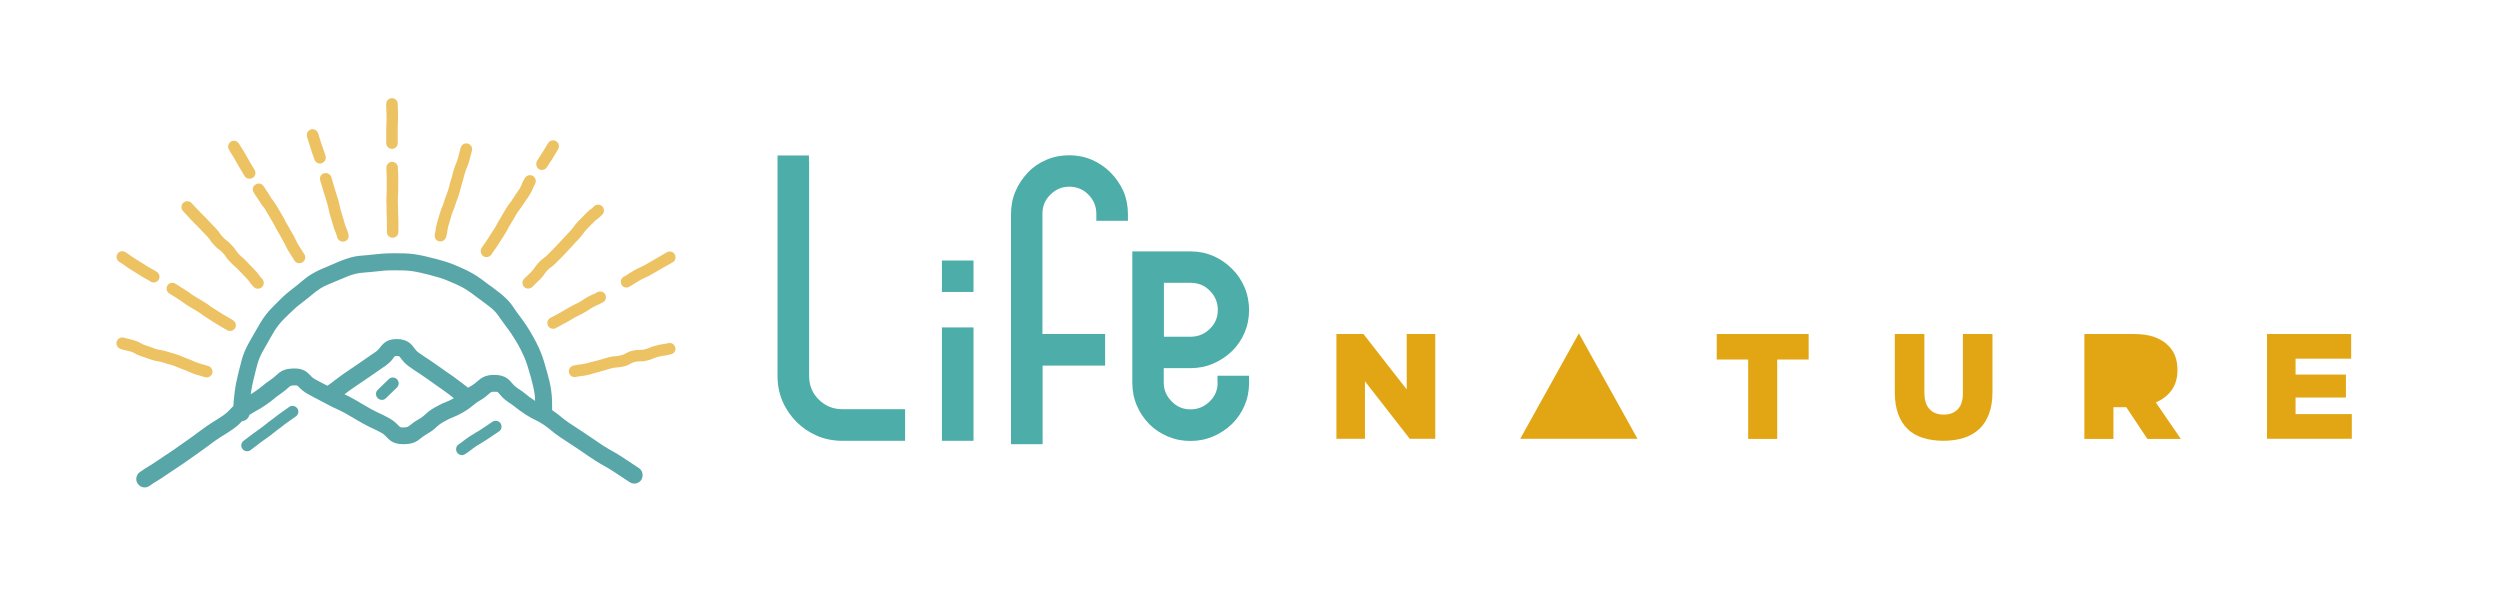 <?xml version="1.0" encoding="utf-8"?>
<!-- Generator: Adobe Illustrator 22.0.0, SVG Export Plug-In . SVG Version: 6.00 Build 0)  -->
<svg version="1.1" id="Capa_1" xmlns="http://www.w3.org/2000/svg" xmlns:xlink="http://www.w3.org/1999/xlink" x="0px" y="0px"
	 viewBox="0 0 1479.7 350.5" style="enable-background:new 0 0 1479.7 350.5;" xml:space="preserve">
<style type="text/css">
	.st0{fill:#E2A615;}
	.st1{fill:#4CADA9;}
	.st2{fill:#59A6A8;}
	.st3{fill:#ECC262;}
</style>
<g>
	<path class="st0" d="M791,197.7H807l25.6,32.8v-32.8h16.9v62h-15.1l-26.5-34v34H791V197.7z"/>
	<path class="st0" d="M1034.7,212.8h-18.6v-15.1h54.4v15.1h-18.6v47h-17.2V212.8z"/>
	<path class="st0" d="M1150.2,260.9c-4.4,0-8.4-0.6-12-1.7c-3.5-1.1-6.6-2.8-9-5.2c-2.5-2.3-4.4-5.3-5.7-8.9c-1.3-3.6-2-7.8-2-12.6
		v-34.8h17.5v34.5c0,4.5,1,7.8,3.1,10c2.1,2.2,4.8,3.2,8.3,3.2c3.5,0,6.2-1,8.3-3.1c2.1-2.1,3.1-5.3,3.1-9.7v-34.9h17.5v34.4
		c0,5-0.7,9.3-2.1,13c-1.4,3.6-3.3,6.6-5.8,8.9c-2.5,2.3-5.6,4.1-9.1,5.2C1158.7,260.3,1154.7,260.9,1150.2,260.9z"/>
	<path class="st0" d="M1233.8,197.7h29.3c4.8,0,8.8,0.6,12.1,1.8c3.3,1.2,6,2.8,8.1,5c3.7,3.5,5.5,8.4,5.5,14.4v0.2
		c0,4.8-1.2,8.7-3.5,11.9c-2.3,3.1-5.4,5.5-9.3,7.2l14.8,21.6H1271l-12.5-18.8h-0.2h-7.4v18.8h-17.2V197.7z"/>
	<path class="st0" d="M1341.8,197.7h49.8v14.6h-32.9v9.4h29.8v13.6h-29.8v9.8h33.3v14.6h-50.2V197.7z"/>
	<polyline class="st0" points="969.2,259.7 934.5,197.3 899.8,259.7 	"/>
</g>
<line class="st0" x1="899.8" y1="259.7" x2="969.2" y2="259.7"/>
<g>
	<path class="st1" d="M657.3,102.1c-3.2-3.2-6.9-5.7-11-7.5c-4.2-1.8-8.7-2.7-13.5-2.7c-4.7,0-9.3,0.9-13.5,2.7
		c-4.2,1.8-7.9,4.3-10.9,7.5c-3,3.2-5.5,6.8-7.3,11c-1.8,4.2-2.7,8.7-2.7,13.5v110.8v21.4v4.1h4.1h10.5h4.1v-4.1v-21.4v-21h26.2h6.7
		h4.1v-4.1v-10.5v-4.1h-4.1h-6.7H617v-71.1c0-4.5,1.5-8.3,4.7-11.4c3.1-3.1,6.8-4.7,11.1-4.7c4.5,0,8.3,1.5,11.4,4.7
		c3.1,3.1,4.7,6.9,4.7,11.4v4.1h4.1h10.5h4.1v-4.1c0-4.7-0.9-9.3-2.7-13.5C663,109,660.5,105.3,657.3,102.1z"/>
	<polygon class="st1" points="561.6,154.2 557.5,154.2 557.5,158.2 557.5,168.8 557.5,172.8 561.6,172.8 561.6,172.8 572.1,172.8 
		572.1,172.8 576.2,172.8 576.2,168.8 576.2,158.2 576.2,154.2 572.1,154.2 	"/>
	<path class="st1" d="M525.3,242.2h-26.7c-5.5,0-10.1-1.9-14-5.7c-3.8-3.8-5.7-8.4-5.7-14V96c0-0.3,0-0.5-0.1-0.7v-3.3h-4h-10.5
		h-4.1V96v33.7v92.9c0,5.4,1,10.4,3,15c2,4.6,4.8,8.6,8.2,12.1c3.4,3.4,7.5,6.2,12.1,8.2c4.6,2,9.7,3,15,3h26.7h6.4h4.1v-4.1v-10.5
		v-4.1h-4.1H525.3z"/>
	<polygon class="st1" points="561.6,193.8 557.5,193.8 557.5,197.9 557.5,256.8 557.5,260.9 561.6,260.9 572.1,260.9 576.2,260.9 
		576.2,256.8 576.2,197.9 576.2,193.8 572.1,193.8 	"/>
	<path class="st1" d="M720.7,226.5c0,4.3-1.5,8-4.7,11.1c-3.1,3.1-6.9,4.7-11.4,4.7c-4.3,0-8-1.5-11.1-4.7
		c-3.1-3.1-4.7-6.8-4.7-11.1v-8.6h15.8c4.8,0,9.3-0.9,13.5-2.7c4.1-1.8,7.8-4.2,11-7.3c3.2-3.1,5.7-6.7,7.5-10.9
		c1.8-4.2,2.7-8.7,2.7-13.5c0-4.7-0.9-9.3-2.7-13.5c-1.8-4.2-4.3-7.9-7.5-11c-3.2-3.2-6.9-5.7-11-7.5c-4.2-1.8-8.7-2.7-13.5-2.7
		h-24.9h-5.4h-4.1v4.1v6.1v67.6c0,4.8,0.9,9.3,2.7,13.5c1.8,4.2,4.3,7.8,7.3,10.9c3.1,3.1,6.7,5.5,10.9,7.3
		c4.2,1.8,8.7,2.7,13.5,2.7c4.8,0,9.3-0.9,13.5-2.7c4.1-1.8,7.8-4.2,11-7.3c3.2-3.1,5.7-6.7,7.5-10.9c1.8-4.2,2.7-8.7,2.7-13.5v-4.2
		h-18.7V226.5z M688.9,167.4h15.8c4.5,0,8.3,1.5,11.4,4.7c3.1,3.1,4.7,6.9,4.7,11.4c0,4.3-1.5,8-4.7,11.1c-3.1,3.1-6.9,4.7-11.4,4.7
		h-15.8V167.4z"/>
</g>
<path class="st2" d="M378.1,277l-10.3-6.8c-2.8-1.8-4.3-2.6-5.7-3.4c-1.3-0.7-2.5-1.4-4.9-2.9c-2.5-1.7-3.8-2.5-5-3.4
	c-1.3-0.9-2.6-1.8-5.2-3.5l-10.3-6.8c-2.3-1.5-3.3-2.4-4.4-3.3c-1.2-1-2.6-2.2-5.4-4.1c0,0-0.1,0-0.1-0.1l0-0.3
	c0-3.5,0-7.1-0.5-10.8c-0.5-4-1.5-7.8-2.5-11.4l-0.2-0.6c-1-3.6-2.1-7.7-3.8-11.7c-1.4-3.4-3.2-6.9-5.6-11c-2-3.4-4.2-6.7-6.9-10.2
	c-0.8-1-1.5-2.1-2.3-3.2c-1.5-2.3-3.1-4.6-5.3-6.7c-2.3-2.3-4.9-4.2-7.4-6.1c-0.8-0.6-1.5-1.1-2.3-1.7l-0.6-0.4
	c-3-2.3-6.1-4.7-9.6-6.7c-3.8-2.2-7.9-3.9-11.2-5.3c-3.7-1.5-7.4-2.5-11.1-3.5L257,153c-3.8-1-7.8-2-12.1-2.6
	c-3.8-0.5-7.6-0.5-11.3-0.5l-1.1,0c-3.9,0-7.9,0.3-12.3,0.8c-1.3,0.2-2.6,0.3-3.9,0.4c-2.7,0.2-5.5,0.4-8.4,1.2
	c-3.6,1-6.9,2.3-10,3.7l-3.3,1.4c-3.2,1.3-6.5,2.7-9.6,4.5c-2.7,1.5-4.9,3.4-7.1,5.2c-0.9,0.8-1.8,1.5-2.8,2.3
	c-3.5,2.7-6.6,5.1-9.4,8l-1.7,1.7c-2.3,2.3-4.7,4.6-6.8,7.4c-2.2,2.9-3.9,5.9-5.6,8.9l-1.9,3.3c-1.7,2.9-3.5,6-4.9,9.3
	c-1.3,3.1-2.1,6.2-2.8,9.2c-0.2,0.9-0.5,1.8-0.7,2.7c-1.1,4.3-1.9,8.2-2.4,12.1c-0.4,2.8-0.6,5.6-0.8,8.4c-0.9,0.8-1.6,1.6-2.3,2.3
	c-0.9,1-1.7,1.8-3.7,3.2c-2.4,1.6-3.6,2.4-4.8,3.1c-1.3,0.8-2.6,1.6-5.2,3.4c-2.6,1.8-3.8,2.7-5,3.6c-1.1,0.9-2.3,1.7-4.6,3.4
	c-2.5,1.7-3.8,2.6-5,3.5c-1.2,0.9-2.4,1.7-4.8,3.4c-2.4,1.6-3.6,2.4-4.8,3.2c-1.3,0.8-2.6,1.7-5.1,3.4c-2.3,1.6-3.6,2.4-4.8,3.1
	c-1.3,0.8-2.7,1.6-5.2,3.4c-2.3,1.6-2.8,4.7-1.3,6.9c1,1.4,2.5,2.2,4.1,2.2c1,0,2-0.3,2.8-0.9c2.3-1.6,3.6-2.4,4.8-3.1
	c1.3-0.8,2.7-1.6,5.2-3.4c2.4-1.6,3.6-2.4,4.8-3.2c1.3-0.8,2.6-1.7,5.1-3.4c2.5-1.7,3.8-2.6,5-3.5c1.2-0.9,2.4-1.7,4.8-3.4
	c2.6-1.8,3.8-2.7,5-3.6c1.1-0.9,2.3-1.7,4.6-3.4c2.4-1.6,3.6-2.4,4.8-3.1c1.3-0.8,2.6-1.6,5.2-3.4c2.9-2,4.2-3.4,5.4-4.7
	c0,0,0,0,0.1-0.1c2.2-0.2,3.9-1.7,4.4-3.7c1.7-1.1,2.8-1.7,3.8-2.3c1.4-0.7,2.9-1.6,5.6-3.4c2.6-1.8,3.9-2.8,5.1-3.8
	c1.1-0.9,2.2-1.8,4.5-3.4c1.9-1.3,3.1-2.4,4-3.2c1.3-1.2,1.4-1.3,3.6-1.4c1.3,0,1.7,0.1,1.7,0.1c0.1,0.1,0.6,0.5,0.9,0.8
	c1,1,2.5,2.6,5.2,4.1c2.8,1.6,4.2,2.3,5.6,3c1.3,0.7,2.7,1.4,5.3,2.8c2.9,1.6,4.5,2.3,6,3c1.3,0.6,2.6,1.2,5.1,2.5
	c2.6,1.5,3.9,2.2,5.2,3c1.4,0.8,2.7,1.7,5.5,3.2c2.9,1.6,4.4,2.3,5.9,3c1.4,0.6,2.6,1.2,5.2,2.6c1.4,0.8,2.2,1.6,3,2.5
	c2.2,2.3,4.4,4.2,10,4.2c5.5,0,7.7-1.4,10.4-3.6c0.9-0.7,1.8-1.4,3.3-2.3c3.2-1.8,4.6-3.1,5.9-4.3c1.1-1,2-1.8,4.3-3.1
	c2.4-1.4,3.7-1.9,5.1-2.5c1.5-0.6,3.2-1.3,6.2-3c3.1-1.8,4.6-3,5.9-4.1c1.1-0.9,2.1-1.8,4.4-3.1c2.3-1.3,3.8-2.7,4.9-3.6
	c1.5-1.4,1.7-1.5,3.8-1.4c1.6,0,1.6,0,2.7,1.4c1,1.2,2.5,2.9,5,4.6c2.4,1.6,3.5,2.4,4.6,3.3c1.3,1,2.6,2.1,5.4,3.9
	c2.9,1.9,4.5,2.7,6,3.4c1.3,0.6,2.5,1.2,4.8,2.7c2.3,1.5,3.3,2.4,4.4,3.3c1.2,1,2.6,2.2,5.4,4.1l10.3,6.8c2.5,1.7,3.8,2.5,5,3.4
	c1.3,0.9,2.6,1.8,5.2,3.5c2.8,1.8,4.3,2.6,5.7,3.4c1.3,0.7,2.5,1.4,4.9,2.9l10.3,6.8c2.3,1.5,5.4,0.9,6.9-1.4
	C381,281.6,380.4,278.5,378.1,277z M263.8,238c-1.5,0.6-3.2,1.3-6.2,3c-3.2,1.8-4.6,3.1-5.9,4.3c-1.1,1-2,1.8-4.3,3.1
	c-2.1,1.2-3.5,2.3-4.5,3.1c-1.6,1.3-1.8,1.4-4.3,1.5c-1.6,0-1.6,0-2.8-1.2c-1.1-1.1-2.6-2.7-5.3-4.2c-2.9-1.6-4.4-2.3-5.9-3
	c-1.4-0.6-2.6-1.2-5.2-2.6c-2.6-1.5-3.9-2.2-5.2-3c-1.4-0.8-2.7-1.7-5.5-3.2c-2.2-1.2-3.6-1.9-4.8-2.4c0.2-0.1,0.3-0.3,0.5-0.4
	c1.1-0.9,2.2-1.7,4.5-3.3c2.3-1.6,3.5-2.4,4.7-3.2c1.3-0.8,2.5-1.7,5-3.4l9.7-6.7c2.4-1.7,3.8-3.4,4.7-4.7c0.3-0.4,0.7-0.9,0.7-0.9
	c0,0,0.3-0.1,1.2-0.1c1.1,0,1.4,0.2,1.4,0.2c0.2,0.1,0.6,0.7,0.9,1.1c1,1.3,2.4,3.2,5,5c2.6,1.9,4,2.7,5.3,3.6
	c1.3,0.8,2.5,1.7,5,3.4c2.5,1.8,3.8,2.7,5.1,3.6c1.3,0.9,2.6,1.8,5.1,3.6c2.5,1.7,3.6,2.7,4.8,3.6c0.4,0.3,0.7,0.6,1.1,0.9
	C266.4,237,265.1,237.5,263.8,238z M316,236.8c-2.4-1.6-3.5-2.4-4.6-3.4c-1.3-1-2.6-2.1-5.4-3.9c-1.4-0.9-2.1-1.7-2.9-2.7
	c-1.7-2-4-4.8-10.1-4.9c-5.6-0.1-8,1.6-10.6,3.9c-0.9,0.8-1.8,1.6-3.3,2.5c-0.8,0.4-1.4,0.8-2,1.2c-1.5-1.1-2.5-1.9-3.4-2.6
	c-1.3-1-2.6-2-5.2-3.9c-2.6-1.8-3.9-2.7-5.2-3.6c-1.3-0.9-2.5-1.8-5.1-3.6c-2.6-1.9-4-2.7-5.3-3.6c-1.3-0.8-2.5-1.7-5-3.4
	c-1.3-0.9-2-1.8-2.7-2.8c-2-2.7-4.3-5.2-10.1-5.3c-5.7-0.1-8,2.2-10.1,4.9c-0.7,0.9-1.4,1.8-2.6,2.6l-4.8,3.3
	c-1.2,0.8-2.4,1.7-4.9,3.4c-2.4,1.6-3.5,2.4-4.7,3.2c-1.2,0.8-2.5,1.7-5,3.4c-2.5,1.8-3.7,2.7-5,3.7c-1,0.8-2.1,1.7-4.2,3.1
	c-0.7-0.4-1.4-0.7-2-1c-1.3-0.7-2.7-1.4-5.3-2.8c-1.4-0.8-2.1-1.5-2.9-2.4c-2.2-2.3-4.5-4.2-10.1-4c-5.5,0.2-7.5,1.7-10,4
	c-0.8,0.7-1.6,1.5-2.8,2.3c-2.6,1.8-3.9,2.8-5.1,3.8c-1.1,0.9-2.2,1.8-4.5,3.4c-1.1,0.8-2,1.3-2.7,1.7c0,0,0-0.1,0-0.1
	c0.5-3.5,1.2-7,2.2-10.8c0.3-0.9,0.5-1.9,0.7-2.9c0.7-2.8,1.4-5.4,2.4-7.8c1.1-2.7,2.7-5.3,4.3-8.1l1.9-3.4c1.6-2.8,3.1-5.4,4.9-7.7
	c1.7-2.2,3.7-4.2,5.9-6.3l1.8-1.7c2.5-2.5,5.3-4.7,8.5-7.1c1-0.8,2.1-1.7,3.1-2.5c1.9-1.6,3.8-3.1,5.7-4.3c2.5-1.5,5.4-2.6,8.4-3.9
	l3.4-1.4c3-1.3,5.8-2.5,8.7-3.2c1.9-0.5,4.2-0.7,6.5-0.9c1.5-0.1,3-0.2,4.5-0.4c4-0.5,7.5-0.8,11-0.8l1.1,0c3.5,0,6.8,0,10,0.4
	c3.6,0.5,7.2,1.4,10.8,2.3l0.7,0.2c3.5,0.9,6.8,1.8,9.8,3.1c3.9,1.6,7.1,3,10.1,4.7c2.9,1.7,5.6,3.8,8.5,6l0.6,0.4
	c0.8,0.6,1.6,1.2,2.4,1.8c2.3,1.7,4.5,3.3,6.3,5.1c1.5,1.5,2.7,3.3,4.1,5.3c0.8,1.2,1.7,2.4,2.6,3.6c2.4,3.1,4.4,6.1,6.2,9.1
	c2.2,3.7,3.7,6.9,5,9.8c1.4,3.5,2.5,7.2,3.4,10.5l0.2,0.6c0.9,3.5,1.8,6.8,2.3,10.1c0.2,1.4,0.3,2.8,0.3,4.2
	C316.4,237.1,316.2,237,316,236.8z"/>
<path class="st2" d="M291.5,249.6c-1.7,1.1-2.6,1.7-3.4,2.3c-0.8,0.6-1.6,1.1-3.3,2.2c-1.6,1.1-2.4,1.5-3.3,2
	c-0.9,0.5-1.8,1.1-3.5,2.2c-1.8,1.2-2.6,1.8-3.5,2.5c-0.7,0.6-1.5,1.1-3,2.2c-1.6,1-2,3.2-1,4.8c0.7,1,1.8,1.6,2.9,1.6
	c0.6,0,1.3-0.2,1.9-0.6c1.8-1.2,2.6-1.8,3.5-2.5c0.7-0.6,1.5-1.1,3-2.2c1.6-1,2.4-1.5,3.3-2c0.9-0.5,1.8-1.1,3.5-2.2
	c1.7-1.1,2.5-1.7,3.4-2.3c0.8-0.6,1.6-1.1,3.3-2.2c1.6-1,2-3.2,1-4.8C295.2,249,293.1,248.6,291.5,249.6z"/>
<path class="st2" d="M171.1,240.9c-1.3,1-2,1.4-2.7,1.9c-0.7,0.5-1.4,1-2.8,2c-1.4,1-2.1,1.6-2.8,2.1c-0.6,0.5-1.2,1-2.5,1.9
	c-1.4,1-2.1,1.5-2.7,2.1c-0.6,0.5-1.3,1-2.6,2c-1.3,1-2,1.4-2.6,1.9c-0.7,0.5-1.4,1-2.8,2c-1.4,1-2.1,1.6-2.8,2.1
	c-0.6,0.5-1.3,1-2.6,2c-1.5,1.1-1.9,3.3-0.7,4.8c0.7,0.9,1.7,1.4,2.8,1.4c0.7,0,1.4-0.2,2-0.7c1.4-1,2.1-1.6,2.8-2.1
	c0.6-0.5,1.3-1,2.6-2c1.3-1,2-1.4,2.6-1.9c0.7-0.5,1.4-1,2.8-2c1.4-1,2.1-1.5,2.7-2.1c0.6-0.5,1.3-1,2.6-2c1.4-1,2.1-1.6,2.8-2.1
	c0.6-0.5,1.2-1,2.5-1.9c1.3-1,2-1.4,2.7-1.9c0.7-0.5,1.4-1,2.8-2c1.5-1.1,1.9-3.3,0.7-4.8C174.7,240.1,172.6,239.8,171.1,240.9z"/>
<path class="st2" d="M230.1,224.4l-6.5,6.3c-1.4,1.3-1.4,3.5-0.1,4.9c0.7,0.7,1.6,1.1,2.5,1.1c0.9,0,1.7-0.3,2.4-1l6.5-6.3
	c1.4-1.3,1.4-3.5,0.1-4.9C233.7,223.1,231.5,223.1,230.1,224.4z"/>
<path class="st3" d="M232,88.1c1.9,0,3.4-1.5,3.4-3.4c0-1.9,0-2.8,0-3.8c0-1,0-2,0-3.9c0-1.9,0-2.8,0.1-3.8c0-1,0.1-2,0.1-4
	c0-2,0-3-0.1-4c0-0.9-0.1-1.9-0.1-3.7c0-1.9-1.5-3.4-3.4-3.4c-1.9,0-3.4,1.5-3.4,3.4c0,2,0,3,0.1,4c0,0.9,0.1,1.9,0.1,3.7
	c0,1.9,0,2.8-0.1,3.8c0,1-0.1,2-0.1,4c0,1.9,0,2.8,0,3.8c0,1,0,2,0,3.9C228.6,86.6,230.1,88.1,232,88.1z"/>
<path class="st3" d="M235.7,111.8c0-1.6,0-2.3,0-3.1c0-0.8,0-1.6,0-3.2c0-1.7,0-2.5-0.1-3.3c0-0.8-0.1-1.5-0.1-3
	c0-1.9-1.5-3.4-3.4-3.4c-1.9,0-3.4,1.5-3.4,3.4c0,1.7,0,2.5,0.1,3.3c0,0.8,0.1,1.5,0.1,3c0,1.6,0,2.3,0,3.1c0,0.8,0,1.6,0,3.2
	c0,1.5,0,2.2-0.1,3c0,0.8-0.1,1.7-0.1,3.3c0,1.6,0,2.5,0.1,3.3c0,0.8,0,1.5,0,3.1c0,1.7,0.1,2.6,0.1,3.5c0.1,0.7,0.1,1.4,0.1,2.9
	c0,1.5,0,2.3,0,3.1c0,0.8,0,1.6,0,3.3c0,1.9,1.5,3.4,3.4,3.4c1.9,0,3.4-1.5,3.4-3.4c0-1.5,0-2.3,0-3.1c0-0.8,0-1.6,0-3.3
	c0-1.7-0.1-2.6-0.1-3.5c-0.1-0.7-0.1-1.4-0.1-2.9c0-1.6,0-2.5-0.1-3.3c0-0.8,0-1.5,0-3.1c0-1.5,0-2.2,0.1-3
	C235.6,114.3,235.7,113.5,235.7,111.8z"/>
<path class="st3" d="M189.5,106.7c0.5,1.7,0.8,2.6,1,3.4c0.3,0.8,0.5,1.6,1,3.3c0.5,1.7,0.8,2.6,1.1,3.5c0.3,0.8,0.5,1.6,1,3.3
	c0.5,1.6,0.6,2.4,0.8,3.2c0.2,0.9,0.4,1.9,0.9,3.7c0.5,1.7,0.8,2.6,1,3.4c0.3,0.8,0.5,1.7,1,3.3c0.5,1.9,0.9,2.8,1.3,3.7
	c0.3,0.7,0.6,1.5,1,3c0.4,1.5,1.8,2.5,3.3,2.5c0.3,0,0.6,0,1-0.1c1.8-0.5,2.9-2.4,2.3-4.3c-0.5-1.9-0.9-2.8-1.3-3.7
	c-0.3-0.7-0.6-1.5-1-3c-0.5-1.7-0.8-2.6-1-3.4c-0.3-0.8-0.5-1.7-1-3.3c-0.5-1.6-0.6-2.4-0.8-3.2c-0.2-0.9-0.4-1.9-0.9-3.7
	c-0.5-1.7-0.8-2.6-1.1-3.4c-0.3-0.8-0.5-1.6-1-3.3c-0.5-1.7-0.8-2.6-1-3.4c-0.3-0.8-0.5-1.6-1-3.3c-0.5-1.8-2.4-2.9-4.3-2.3
	C190,103,189,104.9,189.5,106.7z"/>
<path class="st3" d="M182.8,84.4c0.3,0.8,0.5,1.6,1,3.3c0.5,1.8,0.9,2.6,1.2,3.5c0.3,0.8,0.6,1.6,1.1,3.2c0.5,1.5,1.8,2.4,3.3,2.4
	c0.3,0,0.7-0.1,1-0.2c1.8-0.6,2.8-2.5,2.3-4.3c-0.5-1.8-0.9-2.6-1.2-3.5c-0.3-0.8-0.6-1.6-1.1-3.2c-0.5-1.7-0.8-2.5-1.1-3.4
	c-0.3-0.8-0.5-1.7-1-3.3c-0.6-1.8-2.5-2.8-4.3-2.3c-1.8,0.6-2.8,2.5-2.3,4.3C182.3,82.7,182.6,83.6,182.8,84.4z"/>
<path class="st3" d="M137.1,91.2c0.4,0.6,0.8,1.2,1.5,2.4c0.7,1.3,1.1,1.9,1.4,2.5c0.4,0.7,0.8,1.4,1.6,2.8l3.1,5.2
	c0.6,1.1,1.8,1.7,3,1.7c0.6,0,1.2-0.2,1.8-0.5c1.6-1,2.2-3.1,1.2-4.7l-3.1-5.2c-0.7-1.2-1.1-1.9-1.4-2.5c-0.4-0.7-0.8-1.4-1.6-2.8
	c-0.8-1.4-1.3-2.1-1.7-2.7c-0.4-0.6-0.8-1.2-1.5-2.4c-1-1.6-3.1-2.2-4.7-1.2c-1.6,1-2.2,3.1-1.2,4.7
	C136.2,89.9,136.6,90.5,137.1,91.2z"/>
<path class="st3" d="M150.1,113.8c0.9,1.6,1.5,2.3,2,3.1c0.4,0.6,0.9,1.3,1.7,2.6c1,1.6,1.6,2.4,2.2,3.1c0.5,0.6,0.9,1.1,1.6,2.4
	l3.4,5.8c0.8,1.3,1.2,2,1.5,2.7c0.4,0.8,0.8,1.6,1.7,3.1c0.8,1.4,1.2,2.1,1.6,2.8c0.4,0.8,0.8,1.5,1.7,3.1c0.8,1.3,1.1,2,1.4,2.6
	c0.4,0.9,0.8,1.7,1.7,3.3c0.9,1.5,1.4,2.2,1.9,3c0.4,0.7,0.9,1.3,1.7,2.7c0.6,1.1,1.8,1.7,3,1.7c0.6,0,1.2-0.2,1.8-0.5
	c1.6-1,2.2-3.1,1.2-4.7c-0.9-1.5-1.4-2.2-1.9-3c-0.4-0.7-0.9-1.3-1.7-2.7c-0.8-1.3-1.1-1.9-1.4-2.6c-0.4-0.9-0.8-1.7-1.7-3.3
	c-0.8-1.4-1.2-2.1-1.6-2.8c-0.4-0.8-0.8-1.5-1.7-3c-0.8-1.3-1.2-2-1.5-2.7c-0.4-0.8-0.8-1.6-1.7-3.1l-3.4-5.8
	c-1-1.6-1.6-2.4-2.2-3.2c-0.5-0.6-0.9-1.1-1.6-2.4c-0.9-1.6-1.5-2.3-2-3.1c-0.4-0.6-0.9-1.3-1.7-2.6c-1-1.6-3.1-2.2-4.7-1.2
	C149.6,110.1,149.1,112.2,150.1,113.8z"/>
<path class="st3" d="M110.7,127.5l2.3,2.5c1.2,1.3,1.9,1.9,2.5,2.6c0.6,0.6,1.2,1.1,2.3,2.3c1.2,1.3,1.8,1.9,2.4,2.5
	c0.6,0.6,1.2,1.2,2.3,2.4c1,1,1.3,1.6,1.8,2.2c0.5,0.8,1.1,1.7,2.5,3.1c1.3,1.4,2.1,2.1,2.9,2.6c0.6,0.5,1.2,0.9,2.2,2
	c1,1.1,1.4,1.6,1.8,2.3c0.5,0.8,1.1,1.6,2.5,3c1.3,1.4,2,2,2.7,2.6c0.6,0.5,1.2,1,2.2,2.1l4.7,4.9c1,1.1,1.5,1.7,1.9,2.3
	c0.5,0.7,1.1,1.6,2.4,2.9c0.7,0.7,1.6,1.1,2.5,1.1c0.8,0,1.7-0.3,2.4-0.9c1.4-1.3,1.5-3.5,0.2-4.9c-1-1.1-1.5-1.7-1.9-2.3
	c-0.5-0.7-1.1-1.6-2.4-2.9l-4.7-4.9c-1.3-1.4-2-2-2.7-2.6c-0.6-0.5-1.2-1-2.2-2.1c-1-1.1-1.4-1.6-1.8-2.3c-0.5-0.8-1.1-1.6-2.5-3
	c-1.3-1.4-2.1-2.1-2.9-2.7c-0.6-0.5-1.2-0.9-2.2-2c-1-1-1.3-1.6-1.8-2.2c-0.5-0.8-1.1-1.7-2.5-3.1c-1.2-1.3-1.8-1.9-2.4-2.5
	c-0.6-0.6-1.2-1.2-2.3-2.4c-1.2-1.3-1.9-1.9-2.5-2.6c-0.6-0.6-1.2-1.1-2.3-2.3c-1.2-1.3-1.8-1.9-2.4-2.5l-2.3-2.5
	c-1.3-1.4-3.5-1.5-4.9-0.2c-1.4,1.3-1.5,3.5-0.2,4.9C109.5,126.2,110.1,126.9,110.7,127.5z"/>
<path class="st3" d="M70.6,155c1.5,0.9,2.2,1.4,2.9,1.9c0.8,0.6,1.6,1.2,3.2,2.2l6.2,3.9c1.7,1.1,2.6,1.5,3.4,2
	c0.8,0.4,1.5,0.8,2.9,1.7c0.6,0.4,1.2,0.5,1.8,0.5c1.1,0,2.3-0.6,2.9-1.6c1-1.6,0.5-3.7-1.1-4.7c-1.7-1.1-2.6-1.5-3.4-2
	c-0.8-0.4-1.5-0.8-2.9-1.7l-6.2-3.9c-1.5-0.9-2.2-1.4-2.9-1.9c-0.8-0.6-1.6-1.2-3.2-2.2c-1.6-1-3.7-0.5-4.7,1.1
	C68.5,151.9,69,154,70.6,155z"/>
<path class="st3" d="M100.2,173.7c1.4,0.9,2.2,1.4,2.9,1.8c0.7,0.4,1.4,0.9,2.8,1.8c1.3,0.8,2,1.3,2.6,1.8c0.7,0.5,1.5,1.1,3,2
	c1.5,0.9,2.2,1.4,3,1.8c0.7,0.4,1.4,0.8,2.8,1.7c1.3,0.8,2,1.3,2.6,1.8c0.7,0.5,1.5,1,3,2c1.4,0.9,2.1,1.3,2.8,1.8
	c0.7,0.5,1.4,0.9,2.9,1.8c1.5,0.9,2.3,1.4,3,1.8c0.7,0.4,1.4,0.8,2.8,1.6c0.6,0.4,1.2,0.5,1.8,0.5c1.1,0,2.3-0.6,2.9-1.6
	c1-1.6,0.5-3.7-1.1-4.7c-1.5-0.9-2.3-1.4-3-1.8c-0.7-0.4-1.4-0.8-2.8-1.6c-1.4-0.9-2.1-1.3-2.8-1.8c-0.7-0.5-1.4-0.9-2.9-1.8
	c-1.3-0.8-2-1.3-2.6-1.8c-0.7-0.5-1.5-1.1-3-2c-1.5-0.9-2.2-1.4-3-1.8c-0.7-0.4-1.4-0.8-2.8-1.7c-1.3-0.8-2-1.3-2.6-1.8
	c-0.7-0.5-1.5-1.1-3-2c-1.4-0.9-2.2-1.4-2.9-1.8c-0.7-0.4-1.4-0.9-2.8-1.8c-1.6-1-3.7-0.5-4.7,1.1
	C98.1,170.6,98.6,172.7,100.2,173.7z"/>
<path class="st3" d="M86.7,211.9c0.8,0.3,1.6,0.6,3.2,1.1c1.9,0.6,3,0.8,3.9,0.9c0.7,0.1,1.3,0.2,2.6,0.6c1.6,0.6,2.5,0.8,3.3,1
	c0.8,0.2,1.5,0.4,3,0.9c1.4,0.5,2.1,0.8,2.8,1.1c0.8,0.4,1.6,0.7,3.3,1.3c1.4,0.5,2,0.8,2.7,1.1c0.8,0.4,1.7,0.8,3.4,1.4
	c1.6,0.6,2.5,0.8,3.3,1c0.8,0.2,1.5,0.4,3,0.9c0.4,0.1,0.7,0.2,1.1,0.2c1.4,0,2.8-0.9,3.3-2.3c0.6-1.8-0.4-3.8-2.2-4.4
	c-1.6-0.6-2.5-0.8-3.3-1c-0.8-0.2-1.5-0.4-3-0.9c-1.4-0.5-2-0.8-2.7-1.1c-0.8-0.4-1.7-0.8-3.4-1.4c-1.4-0.5-2.1-0.8-2.8-1.1
	c-0.8-0.4-1.6-0.7-3.3-1.3c-1.6-0.6-2.5-0.8-3.3-1c-0.8-0.2-1.5-0.4-3-0.9c-1.9-0.6-3-0.8-3.9-0.9c-0.7-0.1-1.3-0.2-2.6-0.6
	c-1.5-0.5-2.3-0.8-3-1.1c-0.8-0.3-1.6-0.6-3.2-1.1c-1.3-0.4-1.8-0.7-2.4-1.1c-0.8-0.5-1.7-1-3.6-1.6c-1.8-0.6-2.8-0.8-3.6-1
	c-0.7-0.1-1.4-0.3-2.8-0.7c-1.8-0.6-3.8,0.4-4.4,2.2c-0.6,1.8,0.4,3.8,2.2,4.4c1.8,0.6,2.8,0.8,3.6,1c0.7,0.1,1.4,0.3,2.8,0.7
	c1.3,0.4,1.8,0.7,2.4,1.1c0.8,0.5,1.7,1,3.6,1.6C85.2,211.3,86,211.6,86.7,211.9z"/>
<path class="st3" d="M259.7,142.8c0.3,0.1,0.7,0.1,1,0.1c1.5,0,2.8-1,3.3-2.4c0.6-1.9,0.7-3,0.8-3.9c0.1-0.8,0.2-1.4,0.5-2.7
	c0.5-1.6,0.7-2.4,1-3.2c0.2-0.8,0.5-1.6,0.9-3.2c0.4-1.4,0.7-2.1,1-2.8c0.4-0.9,0.8-1.7,1.3-3.5c0.4-1.4,0.7-2.1,1-2.8
	c0.3-0.9,0.7-1.7,1.2-3.5c0.5-1.6,0.7-2.5,0.9-3.3c0.2-0.8,0.4-1.6,0.9-3.1c0.5-1.7,0.7-2.5,0.9-3.3c0.2-0.8,0.4-1.6,0.9-3.1
	c0.4-1.4,0.7-2.1,1-2.8c0.4-0.9,0.7-1.7,1.3-3.5c0.5-1.7,0.7-2.6,0.9-3.4c0.2-0.8,0.4-1.5,0.8-3.1c0.6-1.8-0.5-3.7-2.3-4.3
	c-1.8-0.5-3.7,0.5-4.3,2.3c-0.5,1.7-0.7,2.6-0.9,3.4c-0.2,0.8-0.4,1.5-0.8,3.1c-0.4,1.4-0.7,2.1-1,2.8c-0.4,0.9-0.7,1.7-1.3,3.5
	c-0.5,1.7-0.7,2.5-0.9,3.3c-0.2,0.8-0.4,1.6-0.9,3.1c-0.5,1.6-0.7,2.5-0.9,3.3c-0.2,0.8-0.4,1.6-0.9,3.1c-0.4,1.4-0.7,2.1-1,2.8
	c-0.3,0.9-0.7,1.7-1.2,3.5c-0.4,1.4-0.7,2.1-1,2.8c-0.4,0.9-0.8,1.7-1.3,3.5c-0.5,1.6-0.7,2.4-1,3.2c-0.2,0.8-0.5,1.6-0.9,3.2
	c-0.6,1.9-0.7,3-0.8,3.9c-0.1,0.8-0.2,1.4-0.5,2.7C256.9,140.4,257.9,142.3,259.7,142.8z"/>
<path class="st3" d="M319,100.1c0.6,0.4,1.2,0.5,1.8,0.5c1.1,0,2.2-0.6,2.9-1.6l3.4-5.3c0.9-1.4,1.3-2.1,1.7-2.8
	c0.4-0.6,0.7-1.3,1.5-2.5c1-1.6,0.6-3.7-1.1-4.8c-1.6-1-3.7-0.6-4.8,1.1c-0.9,1.4-1.3,2.1-1.7,2.8c-0.4,0.6-0.7,1.3-1.5,2.5
	l-3.4,5.3C317,97,317.4,99.1,319,100.1z"/>
<path class="st3" d="M286.2,151.7c0.6,0.4,1.2,0.5,1.8,0.5c1.1,0,2.2-0.6,2.9-1.6c0.9-1.4,1.4-2,1.8-2.7c0.6-0.7,1.1-1.5,2.1-3.1
	c0.9-1.4,1.4-2.2,1.9-2.9c0.5-0.7,1-1.5,1.9-3c1-1.6,1.5-2.4,1.9-3.3c0.4-0.7,0.7-1.4,1.6-2.8c1-1.6,1.4-2.4,1.9-3.2
	c0.4-0.7,0.8-1.4,1.6-2.8c0.8-1.3,1.3-2,1.8-2.6c0.6-0.8,1.2-1.5,2.2-3.1c0.9-1.4,1.4-2,1.8-2.7c0.6-0.8,1.1-1.5,2.1-3.1
	c1.1-1.8,1.6-2.9,1.9-3.8c0.3-0.7,0.5-1.3,1.2-2.5c1-1.6,0.5-3.7-1.1-4.8c-1.6-1-3.7-0.5-4.8,1.1c-1.1,1.8-1.6,2.9-1.9,3.8
	c-0.3,0.7-0.5,1.3-1.2,2.5c-0.9,1.4-1.4,2-1.8,2.7c-0.6,0.8-1.1,1.5-2.1,3.1c-0.8,1.3-1.3,2-1.8,2.6c-0.6,0.8-1.2,1.5-2.2,3.1
	c-1,1.6-1.4,2.4-1.9,3.2c-0.4,0.7-0.8,1.4-1.6,2.8c-1,1.6-1.5,2.4-1.9,3.3c-0.4,0.7-0.7,1.4-1.6,2.8c-0.9,1.4-1.4,2.2-1.9,2.9
	c-0.5,0.7-1,1.5-1.9,3c-0.9,1.4-1.4,2-1.8,2.7c-0.6,0.7-1.1,1.5-2.1,3.1C284.1,148.6,284.6,150.7,286.2,151.7z"/>
<path class="st3" d="M326.5,148.4c-0.6,0.6-1.3,1.2-2.5,2.5c-0.9,1-1.4,1.3-2,1.7c-0.7,0.5-1.6,1.2-3,2.6c-1.3,1.4-1.9,2.2-2.4,3
	c-0.4,0.6-0.8,1.2-1.7,2.2c-1.1,1.1-1.6,1.7-2.2,2.2c-0.6,0.6-1.3,1.2-2.5,2.4c-1.3,1.4-1.3,3.6,0.1,4.9c0.7,0.6,1.5,0.9,2.4,0.9
	c0.9,0,1.8-0.4,2.5-1.1c1.1-1.1,1.6-1.7,2.2-2.2c0.6-0.6,1.3-1.2,2.5-2.4c1.3-1.4,1.9-2.2,2.4-3c0.4-0.6,0.8-1.2,1.8-2.2
	c0.9-1,1.4-1.3,2-1.7c0.7-0.5,1.6-1.2,3-2.6c1.1-1.1,1.6-1.7,2.2-2.2c0.6-0.6,1.3-1.2,2.5-2.5c1.2-1.2,1.7-1.9,2.3-2.5
	c0.5-0.6,1.1-1.2,2.2-2.4c1.2-1.2,1.7-1.9,2.3-2.5c0.5-0.6,1.1-1.2,2.2-2.3c1.3-1.4,1.9-2.3,2.4-3c0.4-0.6,0.8-1.1,1.7-2.1
	c1.1-1.1,1.7-1.7,2.2-2.3c0.6-0.6,1.2-1.2,2.4-2.4c0.9-1,1.4-1.4,2.1-1.8c0.7-0.6,1.6-1.2,2.9-2.6c1.3-1.4,1.3-3.6-0.1-4.9
	c-1.4-1.3-3.6-1.3-4.9,0.1c-0.9,1-1.4,1.4-2.1,1.8c-0.7,0.6-1.6,1.2-2.9,2.6c-1.1,1.1-1.7,1.7-2.2,2.3c-0.6,0.6-1.2,1.2-2.4,2.4
	c-1.3,1.4-1.9,2.3-2.4,3c-0.4,0.6-0.8,1.1-1.7,2.1c-1.2,1.2-1.7,1.9-2.3,2.5c-0.5,0.6-1.1,1.2-2.2,2.3c-1.2,1.2-1.7,1.9-2.3,2.5
	c-0.5,0.6-1.1,1.2-2.2,2.3C327.6,147.3,327.1,147.8,326.5,148.4z"/>
<path class="st3" d="M370.8,170.2c0.6,0,1.2-0.1,1.7-0.5c1.7-1,2.5-1.5,3.3-2c0.7-0.5,1.4-0.9,2.9-1.8c1.4-0.8,2.2-1.1,3-1.5
	c0.9-0.4,1.9-0.8,3.6-1.8c1.6-0.9,2.4-1.4,3.3-1.9c0.8-0.5,1.5-0.9,3.1-1.8c1.6-0.9,2.4-1.4,3.2-1.8c0.8-0.5,1.6-0.9,3.2-1.8
	c1.7-0.9,2.2-3,1.3-4.7c-0.9-1.7-3-2.2-4.7-1.3c-1.6,0.9-2.4,1.4-3.2,1.9c-0.8,0.5-1.6,0.9-3.1,1.8c-1.6,0.9-2.4,1.4-3.3,1.9
	c-0.8,0.5-1.5,0.9-3.1,1.8c-1.4,0.8-2.2,1.1-3,1.5c-0.9,0.4-1.9,0.8-3.6,1.8c-1.7,1-2.5,1.5-3.3,2c-0.7,0.5-1.4,1-2.9,1.8
	c-1.7,0.9-2.2,3-1.3,4.7C368.4,169.6,369.6,170.2,370.8,170.2z"/>
<path class="st3" d="M353.5,173c-1.2,0.7-1.9,1-2.5,1.2c-0.8,0.4-1.6,0.7-3.2,1.6c-1.5,0.8-2.2,1.3-2.9,1.8
	c-0.6,0.4-1.2,0.8-2.5,1.5c-1.3,0.7-1.9,1-2.6,1.3c-0.8,0.4-1.6,0.7-3,1.6c-1.4,0.8-2.1,1.2-2.8,1.6c-0.7,0.4-1.3,0.8-2.7,1.6
	c-1.3,0.7-2,1.1-2.6,1.4c-0.8,0.4-1.5,0.8-3,1.6c-1.7,0.9-2.2,3-1.3,4.7c0.6,1.1,1.8,1.7,3,1.7c0.6,0,1.2-0.1,1.7-0.5
	c1.3-0.7,2-1.1,2.6-1.4c0.7-0.4,1.5-0.8,3-1.6c1.4-0.8,2.1-1.2,2.8-1.6c0.7-0.4,1.3-0.8,2.7-1.6c1.3-0.7,1.9-1,2.6-1.3
	c0.8-0.4,1.5-0.7,3-1.6c1.5-0.8,2.2-1.3,2.9-1.8c0.6-0.4,1.2-0.8,2.5-1.5c1.2-0.7,1.9-1,2.5-1.2c0.8-0.4,1.6-0.7,3.2-1.6
	c1.7-0.9,2.2-3,1.3-4.7C357.3,172.6,355.2,172,353.5,173z"/>
<path class="st3" d="M399.7,205.6c-0.5-1.8-2.3-3-4.2-2.5c-1.6,0.4-2.4,0.5-3.2,0.6c-1,0.1-2,0.3-3.9,0.8c-2,0.5-3,0.9-3.9,1.3
	c-0.8,0.3-1.5,0.6-3,1c-1.3,0.3-2,0.3-2.8,0.3c-1,0-2.3,0-4.4,0.5c-2.2,0.5-3.3,1.2-4.2,1.7c-0.7,0.4-1.2,0.7-2.5,1
	c-1.5,0.4-2.1,0.4-3,0.5c-1,0.1-2.1,0.1-4.2,0.6c-1.9,0.5-2.9,0.8-3.8,1.1c-0.8,0.3-1.5,0.5-3.1,0.9c-1.8,0.4-2.7,0.7-3.6,0.9
	c-0.8,0.2-1.7,0.5-3.4,0.9c-1.5,0.4-2.2,0.4-3.1,0.5c-1,0.1-2.1,0.2-4.1,0.7c-1.8,0.5-3,2.3-2.5,4.2c0.4,1.6,1.8,2.6,3.3,2.6
	c0.3,0,0.5,0,0.8-0.1c1.5-0.4,2.2-0.4,3-0.5c1-0.1,2.1-0.2,4.1-0.7c1.8-0.4,2.7-0.7,3.6-1c0.8-0.2,1.7-0.5,3.4-0.9
	c1.9-0.5,2.9-0.8,3.8-1.1c0.8-0.3,1.5-0.5,3.1-0.9c1.5-0.4,2.1-0.4,3-0.5c1-0.1,2.1-0.1,4.2-0.6c2.2-0.5,3.3-1.2,4.2-1.7
	c0.7-0.4,1.2-0.7,2.5-1c1.4-0.3,2-0.3,2.8-0.3c1,0,2.3,0,4.4-0.5c2-0.5,3-0.9,3.9-1.3c0.8-0.3,1.5-0.6,3-1c1.6-0.4,2.4-0.5,3.2-0.6
	c1-0.1,2-0.3,3.9-0.8C399.1,209.3,400.2,207.5,399.7,205.6z"/>
</svg>
